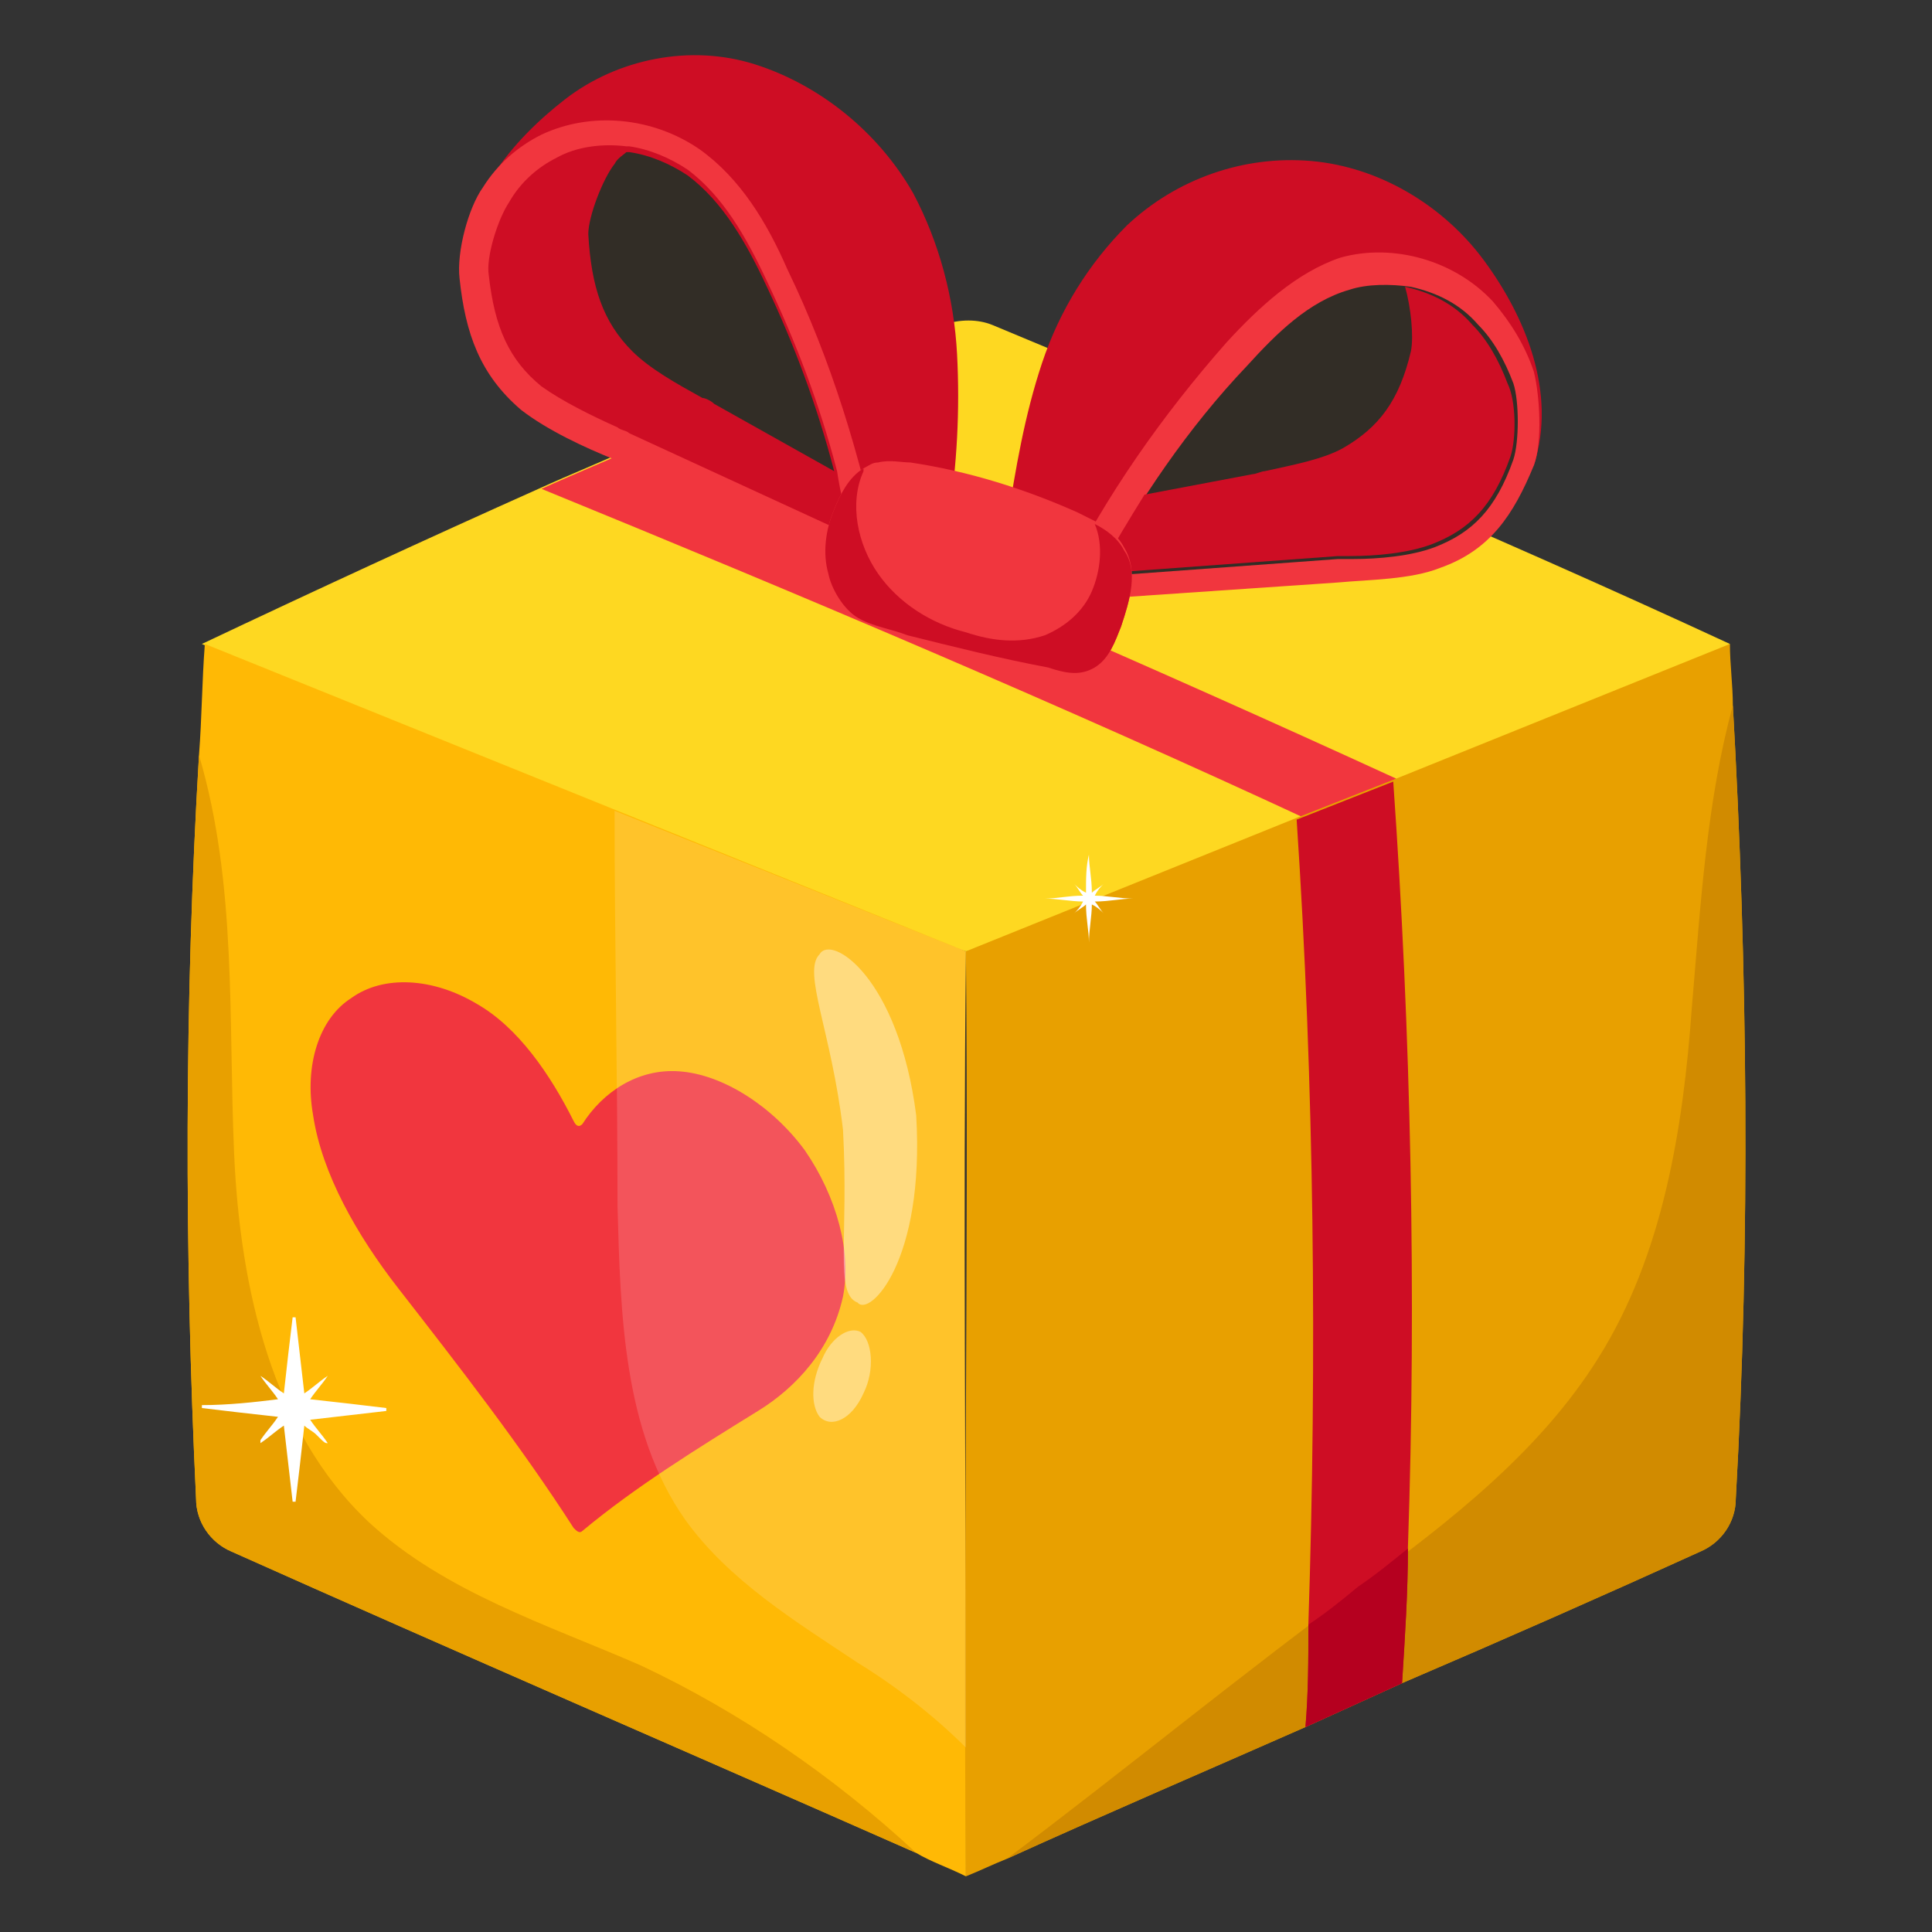 <svg width="64" height="64" viewBox="0 0 64 64" fill="none" xmlns="http://www.w3.org/2000/svg">
<rect x="0" y="0" width="64" height="64" fill="#333333" stroke="none"/>
<path d="M57.306 21.332C48.869 26.569 40.433 30.932 31.997 31.514C23.269 28.799 15.027 25.114 6.688 21.332C10.372 19.587 14.154 17.841 17.839 16.193C18.906 15.708 19.875 15.32 20.942 14.835C24.336 13.381 27.73 12.023 31.221 10.763C31.803 10.569 32.385 10.569 32.869 10.763C41.015 14.157 49.354 17.648 57.306 21.332Z" fill="#FED821"/>
<path d="M46.253 25.794L43.538 27.248C35.198 23.369 26.471 19.684 17.938 16.194C19.004 15.709 19.974 15.321 21.041 14.836C29.477 18.327 38.01 22.012 46.253 25.794Z" fill="#F1363E"/>
<path d="M31.998 57.89V62.156C31.416 61.865 30.834 61.671 30.349 61.38C22.883 58.084 15.028 54.69 7.658 51.393C6.979 51.102 6.495 50.423 6.495 49.647C6.107 41.502 6.107 33.162 6.592 25.017C6.689 23.756 6.689 22.593 6.786 21.332L20.458 26.859L31.998 31.514C31.901 40.338 31.998 49.065 31.998 57.89Z" fill="#FFB905"/>
<path d="M57.5 49.647C57.5 50.423 57.015 51.102 56.336 51.393C53.136 52.847 49.839 54.302 46.445 55.756C45.379 56.241 44.312 56.726 43.245 57.211C39.948 58.665 36.554 60.12 33.354 61.575C32.87 61.768 32.482 61.962 31.997 62.156C31.9 51.877 32.094 41.793 31.997 31.514L43.051 27.053L46.251 25.793L57.306 21.332C57.306 22.011 57.403 22.69 57.403 23.368C57.888 31.999 57.985 41.017 57.5 49.647Z" fill="#E8A000"/>
<path d="M57.501 49.646C57.501 50.422 57.016 51.1 56.337 51.391C53.137 52.846 49.84 54.3 46.446 55.755C45.38 56.24 44.313 56.725 43.246 57.21C39.949 58.664 36.556 60.119 33.355 61.573C37.234 58.664 41.113 55.464 45.089 52.555C47.998 50.422 51.004 48.094 52.943 44.991C55.077 41.597 55.755 37.428 56.046 33.355C56.337 29.961 56.531 26.567 57.404 23.367C57.889 31.997 57.986 41.016 57.501 49.646Z" fill="#D18B00"/>
<path d="M46.638 51.297C46.638 52.751 46.541 54.206 46.444 55.757C45.377 56.242 44.311 56.727 43.244 57.212C43.341 56.048 43.341 54.981 43.341 53.818C43.632 44.994 43.535 35.879 42.953 27.151L46.153 25.891C46.735 34.133 46.929 42.86 46.638 51.297Z" fill="#CE0D24"/>
<path d="M46.64 51.297C46.64 52.751 46.543 54.206 46.446 55.758C45.379 56.242 44.313 56.727 43.246 57.212C43.343 56.048 43.343 54.982 43.343 53.818C43.925 53.43 44.41 53.042 44.992 52.557C45.573 52.17 46.155 51.685 46.64 51.297Z" fill="#B5001F"/>
<path d="M27.924 42.956C27.536 44.701 26.372 45.962 25.112 46.738C23.075 47.998 21.039 49.259 19.293 50.714C19.196 50.81 19.099 50.714 19.003 50.617C17.257 47.901 15.221 45.283 13.184 42.665C11.827 40.92 10.663 38.883 10.372 36.944C10.081 35.295 10.566 33.744 11.633 33.065C12.7 32.289 14.348 32.386 15.803 33.259C17.16 34.035 18.227 35.586 19.003 37.138C19.099 37.332 19.196 37.332 19.293 37.235C19.972 36.168 21.136 35.392 22.493 35.489C23.948 35.586 25.596 36.653 26.663 38.108C27.73 39.659 28.215 41.501 27.924 42.956Z" fill="#F1363E"/>
<path d="M33.355 17.358C33.646 15.516 33.937 13.77 34.519 12.025C35.101 10.279 36.071 8.728 37.331 7.467C38.98 5.916 41.21 5.14 43.44 5.334C45.671 5.528 47.804 6.789 49.161 8.631C50.519 10.473 51.586 12.995 50.81 15.419C44.022 18.037 37.137 19.879 33.355 17.358Z" fill="#CE0D24"/>
<path d="M35.199 19.296C36.654 16.387 38.496 13.768 40.63 11.344C41.696 10.181 42.957 9.017 44.411 8.532C46.157 8.047 48.193 8.629 49.454 9.987C50.036 10.665 50.52 11.441 50.811 12.314C51.005 13.09 51.102 14.641 50.811 15.417C50.133 17.066 49.357 18.229 47.708 18.811C46.739 19.199 45.381 19.199 44.314 19.296C41.502 19.49 38.593 19.684 35.781 19.878L35.199 19.296Z" fill="#F1363E"/>
<path d="M36.363 19.101C37.721 16.58 39.369 14.156 41.309 12.119C42.278 11.053 43.345 9.986 44.703 9.598C45.285 9.404 46.06 9.404 46.739 9.501C47.612 9.695 48.388 10.083 48.969 10.762C49.454 11.247 49.842 11.925 50.133 12.701C50.327 13.283 50.327 14.641 50.133 15.222C49.551 16.871 48.775 17.647 47.515 18.131C46.739 18.422 45.672 18.519 44.8 18.519C44.606 18.519 44.509 18.519 44.315 18.519L36.363 19.101Z" fill="#322D26"/>
<path d="M50.036 15.124C49.454 16.773 48.678 17.549 47.418 18.033C46.642 18.324 45.575 18.421 44.703 18.421C44.509 18.421 44.412 18.421 44.315 18.421L36.363 19.003C36.848 18.13 37.43 17.161 37.915 16.385L41.503 15.706C41.6 15.706 41.794 15.609 41.891 15.609C42.763 15.415 43.83 15.221 44.509 14.833C45.672 14.155 46.351 13.282 46.739 11.633C46.836 11.149 46.739 10.179 46.545 9.5C47.418 9.694 48.194 10.082 48.775 10.761C49.26 11.245 49.648 11.924 49.939 12.7C50.23 13.282 50.23 14.542 50.036 15.124Z" fill="#CE0D24"/>
<path d="M31.413 17.26C31.704 15.418 31.801 13.575 31.704 11.733C31.607 9.89 31.122 8.048 30.25 6.399C29.086 4.363 27.147 2.812 25.013 2.133C22.88 1.454 20.456 1.939 18.71 3.296C16.965 4.654 15.316 6.593 15.316 9.115C21.135 13.963 27.244 18.23 31.413 17.26Z" fill="#CE0D24"/>
<path d="M29.186 18.424C28.507 15.127 27.537 11.927 26.083 8.921C25.404 7.369 24.531 5.915 23.174 4.945C21.622 3.878 19.586 3.684 17.937 4.46C17.161 4.848 16.483 5.43 15.998 6.206C15.513 6.884 15.125 8.339 15.222 9.212C15.416 11.054 15.901 12.412 17.258 13.575C18.131 14.254 19.392 14.836 20.361 15.224C22.98 16.484 25.695 17.648 28.313 18.909L29.186 18.424Z" fill="#F1363E"/>
<path d="M28.215 17.744L20.845 14.351C20.748 14.254 20.555 14.254 20.457 14.157C19.585 13.769 18.615 13.284 17.936 12.799C16.87 11.926 16.385 10.86 16.191 9.114C16.094 8.532 16.482 7.272 16.87 6.69C17.258 6.011 17.839 5.526 18.421 5.235C19.1 4.847 19.973 4.751 20.748 4.847H20.845C21.524 4.944 22.203 5.235 22.785 5.623C23.948 6.496 24.724 7.854 25.403 9.308C26.373 11.344 27.148 13.381 27.73 15.611C27.827 16.29 28.021 17.066 28.215 17.744Z" fill="#CE0D24"/>
<path d="M27.634 15.609L23.658 13.379C23.561 13.281 23.367 13.184 23.27 13.184C22.397 12.7 21.525 12.215 20.943 11.633C19.973 10.663 19.585 9.5 19.488 7.754C19.488 7.172 19.973 5.912 20.361 5.427C20.458 5.233 20.652 5.136 20.749 5.039H20.846C21.525 5.136 22.203 5.427 22.785 5.815C23.949 6.688 24.725 8.045 25.403 9.5C26.276 11.342 27.052 13.379 27.634 15.609Z" fill="#322D26"/>
<path d="M37.138 20.751C36.944 21.236 36.75 21.817 36.265 22.108C35.78 22.399 35.295 22.302 34.714 22.108C33.162 21.817 31.61 21.43 30.059 21.042C29.574 20.848 28.895 20.751 28.41 20.46C27.926 20.169 27.538 19.49 27.441 19.005C27.247 18.326 27.344 17.551 27.635 16.872C27.829 16.387 28.119 15.805 28.604 15.514C28.798 15.417 28.895 15.32 29.089 15.32C29.477 15.223 29.865 15.32 30.156 15.32C32.095 15.611 33.938 16.193 35.683 16.969L36.265 17.26C36.653 17.454 37.041 17.745 37.235 18.133C37.719 18.908 37.429 19.878 37.138 20.751Z" fill="#F1363E"/>
<path d="M37.138 20.752C36.944 21.237 36.75 21.819 36.265 22.11C35.78 22.401 35.295 22.303 34.714 22.11C33.162 21.819 31.61 21.431 30.059 21.043C29.574 20.849 28.895 20.752 28.41 20.461C27.926 20.17 27.538 19.491 27.441 19.006C27.247 18.328 27.344 17.552 27.635 16.873C27.829 16.388 28.119 15.806 28.604 15.516V15.613C28.119 16.679 28.41 18.037 29.089 19.006C29.768 19.976 30.835 20.655 31.998 20.946C32.871 21.237 33.744 21.334 34.617 21.043C35.295 20.752 35.877 20.267 36.168 19.588C36.459 18.91 36.556 18.037 36.265 17.358C36.653 17.552 37.041 17.843 37.235 18.231C37.719 18.91 37.429 19.879 37.138 20.752Z" fill="#CE0D24"/>
<path d="M30.349 61.379C22.883 58.082 15.028 54.688 7.658 51.391C6.979 51.1 6.495 50.422 6.495 49.646C6.107 41.501 6.107 33.161 6.592 25.016C7.852 29.282 7.561 33.743 7.755 38.203C7.949 42.664 9.016 47.416 12.216 50.422C14.737 52.749 18.131 53.816 21.234 55.173C24.531 56.725 27.634 58.858 30.349 61.379Z" fill="#E8A000"/>
<path opacity="0.15" d="M31.996 57.89C30.929 56.823 29.669 55.853 28.408 55.078C26.372 53.72 24.141 52.362 22.687 50.326C20.65 47.417 20.553 43.538 20.456 39.95C20.456 35.587 20.359 31.223 20.359 26.859L31.996 31.514C31.899 40.338 31.996 49.065 31.996 57.89Z" fill="white"/>
<g opacity="0.4">
<path d="M28.603 46.157C28.215 47.029 27.537 47.32 27.149 46.932C26.858 46.544 26.858 45.769 27.246 44.993C27.537 44.314 28.119 43.926 28.506 44.12C28.894 44.411 28.991 45.381 28.603 46.157Z" fill="white"/>
<path d="M27.926 37.43C27.538 34.133 26.568 32.193 27.15 31.611C27.538 30.933 29.768 32.387 30.35 36.945C30.641 41.793 28.799 43.636 28.411 43.151C27.635 42.86 28.12 41.017 27.926 37.43Z" fill="white"/>
</g>
<path d="M9.209 46.352C9.015 46.061 8.821 45.867 8.627 45.576C8.918 45.77 9.112 45.964 9.403 46.158C9.5 45.285 9.597 44.413 9.694 43.637H9.791C9.887 44.509 9.984 45.285 10.081 46.158C10.372 45.964 10.566 45.77 10.857 45.576C10.663 45.867 10.469 46.061 10.275 46.352C11.148 46.449 12.021 46.546 12.797 46.643V46.74C11.924 46.837 11.148 46.934 10.275 47.031C10.469 47.322 10.663 47.516 10.857 47.806C10.76 47.806 10.76 47.806 10.469 47.516C10.372 47.419 10.178 47.322 10.081 47.225C9.984 48.097 9.887 48.97 9.791 49.746C9.791 49.746 9.791 49.746 9.694 49.746C9.597 48.873 9.5 48.097 9.403 47.225C9.112 47.419 8.918 47.612 8.627 47.806C8.627 47.806 8.627 47.806 8.627 47.709C8.821 47.419 9.015 47.225 9.209 46.934C8.336 46.837 7.463 46.74 6.688 46.643C6.688 46.643 6.688 46.643 6.688 46.546C7.56 46.546 8.433 46.449 9.209 46.352Z" fill="white"/>
<path d="M36.072 28.312C36.072 28.7 36.169 29.088 36.169 29.573C36.266 29.476 36.46 29.379 36.557 29.282C36.46 29.379 36.363 29.476 36.266 29.67C36.654 29.67 37.138 29.767 37.526 29.767C37.138 29.767 36.751 29.864 36.266 29.864C36.363 29.961 36.46 30.155 36.557 30.252C36.46 30.155 36.363 30.058 36.169 29.961C36.169 30.349 36.072 30.834 36.072 31.222C36.072 30.834 35.975 30.446 35.975 29.961C35.878 30.058 35.684 30.155 35.587 30.252C35.684 30.155 35.781 30.058 35.878 29.864C35.49 29.864 35.005 29.767 34.617 29.767C35.005 29.767 35.393 29.67 35.878 29.67C35.781 29.573 35.684 29.379 35.587 29.282C35.684 29.379 35.781 29.476 35.975 29.573C35.975 29.088 35.975 28.7 36.072 28.312Z" fill="white"/>
</svg>
